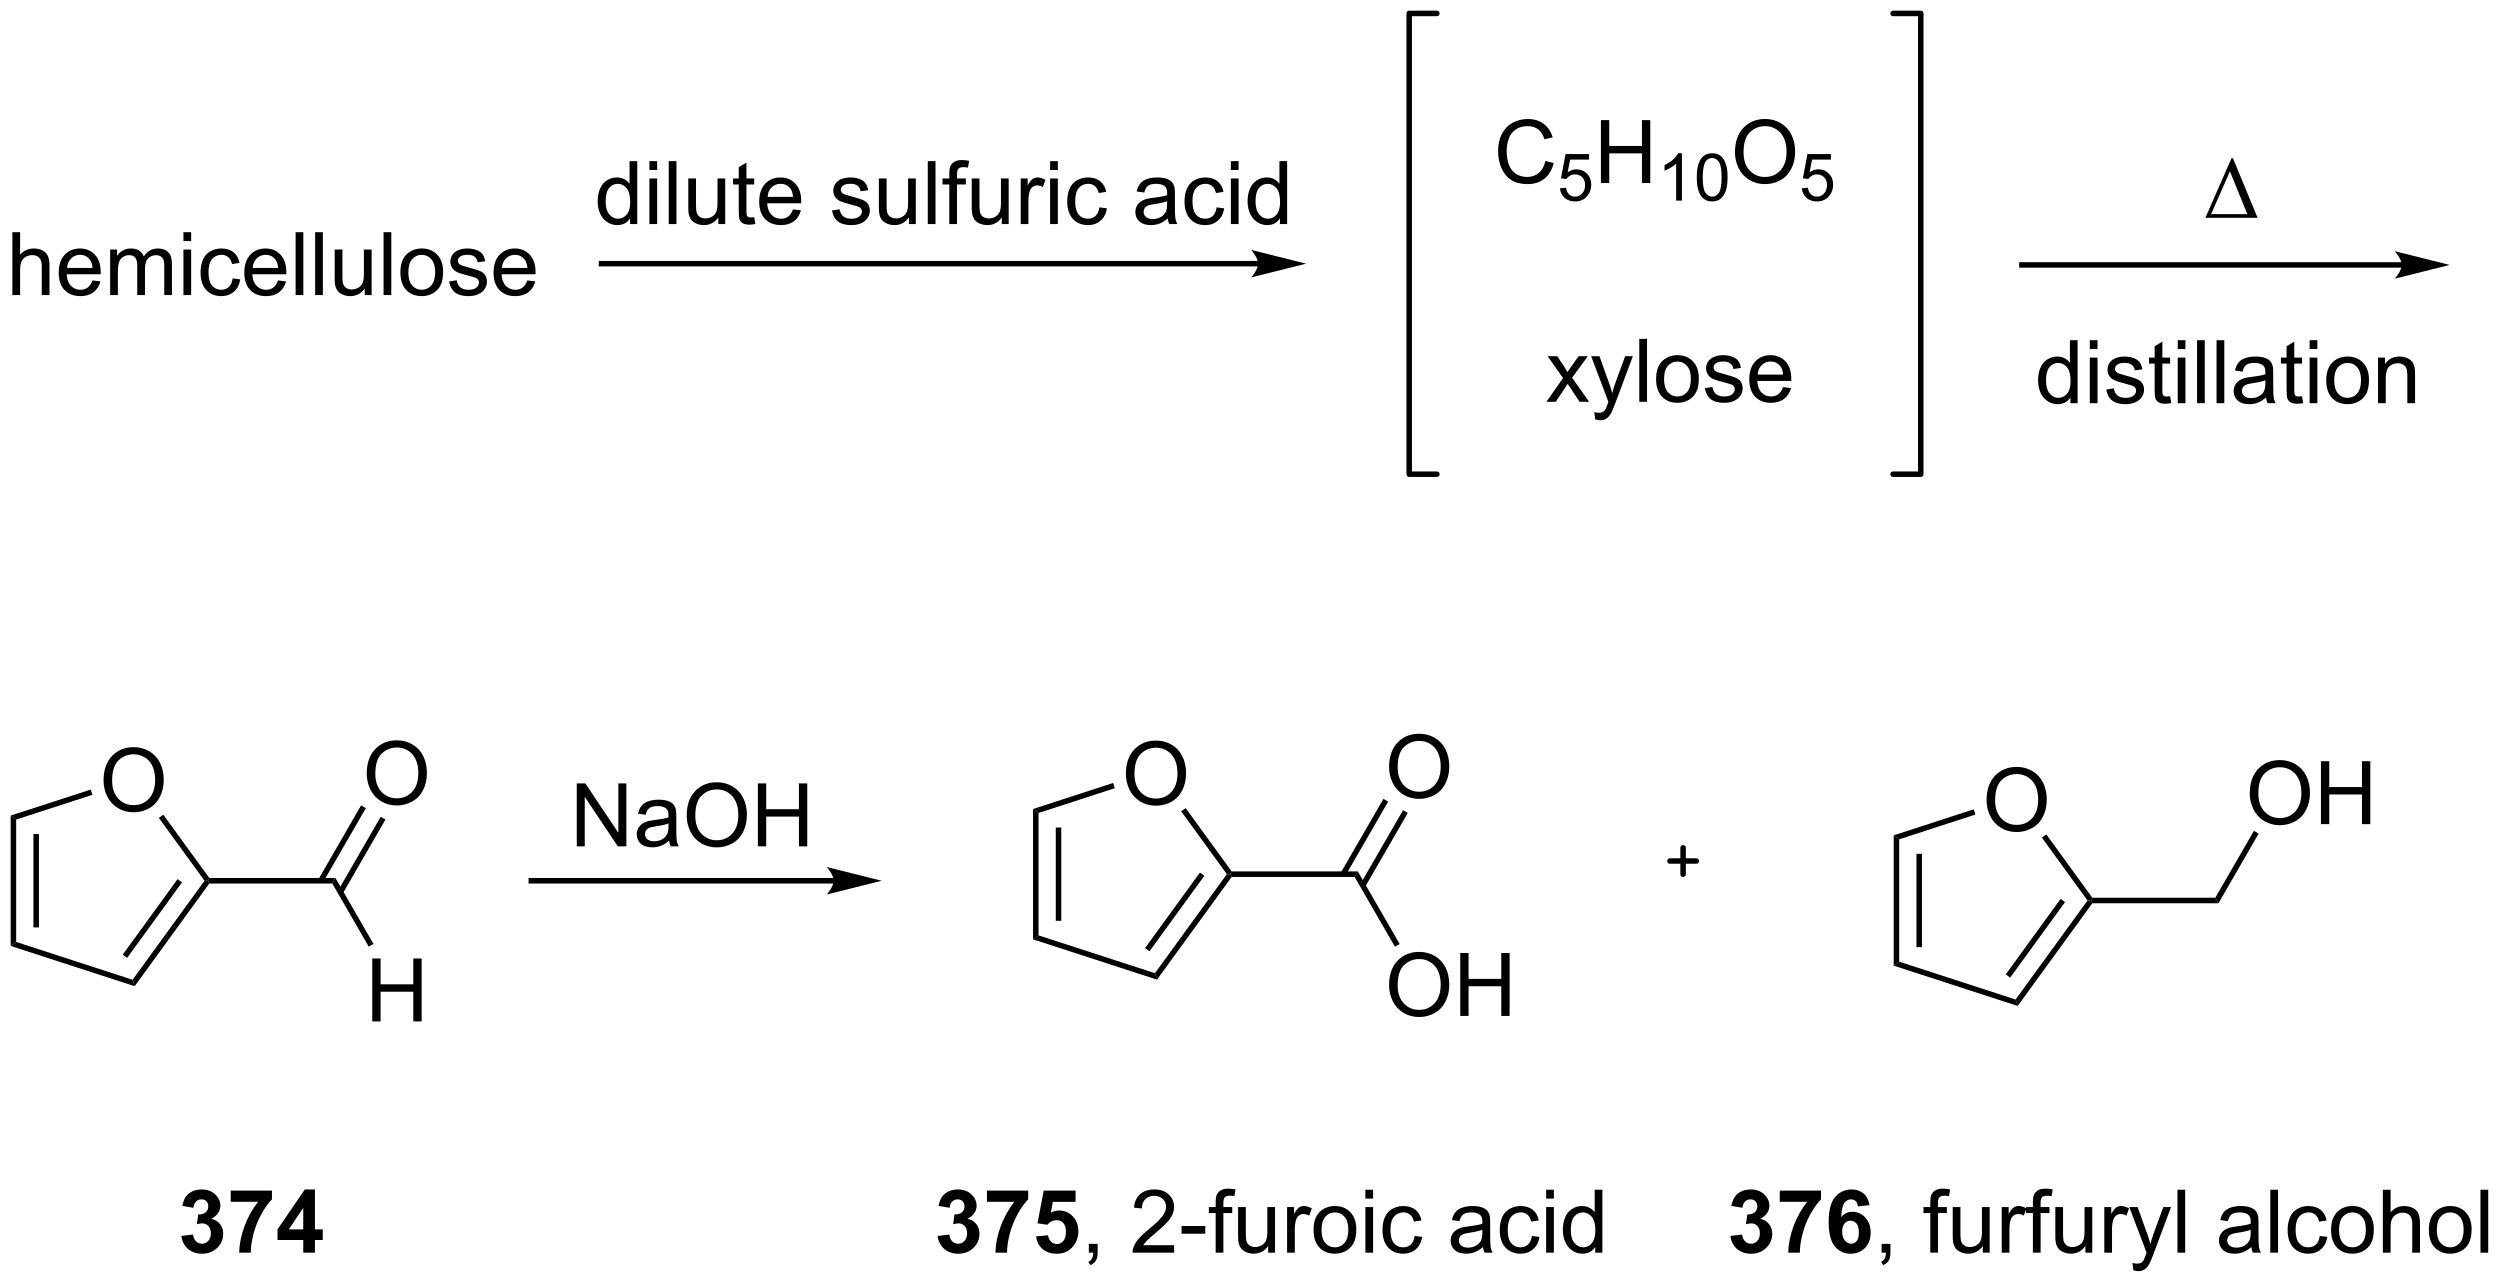 <?xml version="1.0" encoding="UTF-8"?>
<!DOCTYPE svg PUBLIC '-//W3C//DTD SVG 1.0//EN'
          'http://www.w3.org/TR/2001/REC-SVG-20010904/DTD/svg10.dtd'>
<svg stroke-dasharray="none" shape-rendering="auto" xmlns="http://www.w3.org/2000/svg" font-family="'Dialog'" text-rendering="auto" width="624" fill-opacity="1" color-interpolation="auto" color-rendering="auto" preserveAspectRatio="xMidYMid meet" font-size="12px" viewBox="0 0 624 320" fill="black" xmlns:xlink="http://www.w3.org/1999/xlink" stroke="black" image-rendering="auto" stroke-miterlimit="10" stroke-linecap="square" stroke-linejoin="miter" font-style="normal" stroke-width="1" height="320" stroke-dashoffset="0" font-weight="normal" stroke-opacity="1"
><!--Generated by the Batik Graphics2D SVG Generator--><defs id="genericDefs"
  /><g
  ><defs id="defs1"
    ><clipPath clipPathUnits="userSpaceOnUse" id="clipPath1"
      ><path d="M1.032 0.646 L234.922 0.646 L234.922 120.624 L1.032 120.624 L1.032 0.646 Z"
      /></clipPath
      ><clipPath clipPathUnits="userSpaceOnUse" id="clipPath2"
      ><path d="M-0.972 -0.972 L-0.972 115.67 L226.415 115.67 L226.415 -0.972 Z"
      /></clipPath
    ></defs
    ><g transform="scale(2.667,2.667) translate(-1.032,-0.646) matrix(1.029,0,0,1.029,2.031,1.646)"
    ><path d="M113.453 22.76 L53.74 22.76 L53.49 22.76 L53.49 23.26 L53.74 23.26 L113.453 23.26 L113.703 23.26 L113.703 22.76 L113.453 22.76 ZM117.828 23.01 L112.828 21.76 C112.828 21.76 113.453 22.463 113.453 23.01 C113.453 23.557 112.828 24.26 112.828 24.26 Z" stroke="none" clip-path="url(#clipPath2)"
    /></g
    ><g transform="matrix(2.743,0,0,2.743,2.667,2.667)"
    ><path d="M0.154 25.88 L0.154 20.154 L0.857 20.154 L0.857 22.208 Q1.349 21.638 2.099 21.638 Q2.56 21.638 2.898 21.82 Q3.24 22 3.385 22.32 Q3.531 22.641 3.531 23.25 L3.531 25.88 L2.828 25.88 L2.828 23.25 Q2.828 22.724 2.599 22.484 Q2.372 22.242 1.953 22.242 Q1.641 22.242 1.365 22.406 Q1.091 22.568 0.974 22.846 Q0.857 23.122 0.857 23.609 L0.857 25.88 L0.154 25.88 ZM7.441 24.544 L8.168 24.633 Q7.996 25.271 7.53 25.622 Q7.066 25.974 6.345 25.974 Q5.434 25.974 4.9 25.414 Q4.369 24.852 4.369 23.841 Q4.369 22.794 4.908 22.216 Q5.447 21.638 6.306 21.638 Q7.137 21.638 7.663 22.206 Q8.191 22.771 8.191 23.797 Q8.191 23.859 8.189 23.984 L5.095 23.984 Q5.134 24.669 5.481 25.034 Q5.829 25.396 6.348 25.396 Q6.736 25.396 7.009 25.193 Q7.283 24.99 7.441 24.544 ZM5.134 23.406 L7.449 23.406 Q7.402 22.883 7.184 22.622 Q6.848 22.216 6.314 22.216 Q5.829 22.216 5.499 22.542 Q5.168 22.865 5.134 23.406 ZM9.052 25.88 L9.052 21.732 L9.68 21.732 L9.68 22.312 Q9.875 22.008 10.198 21.823 Q10.523 21.638 10.938 21.638 Q11.398 21.638 11.693 21.831 Q11.99 22.021 12.109 22.365 Q12.602 21.638 13.391 21.638 Q14.008 21.638 14.338 21.979 Q14.672 22.32 14.672 23.031 L14.672 25.88 L13.974 25.88 L13.974 23.266 Q13.974 22.844 13.904 22.659 Q13.836 22.474 13.656 22.362 Q13.477 22.247 13.234 22.247 Q12.797 22.247 12.508 22.539 Q12.219 22.828 12.219 23.469 L12.219 25.88 L11.516 25.88 L11.516 23.185 Q11.516 22.716 11.344 22.482 Q11.172 22.247 10.781 22.247 Q10.484 22.247 10.232 22.404 Q9.982 22.56 9.867 22.862 Q9.755 23.161 9.755 23.727 L9.755 25.88 L9.052 25.88 ZM15.719 20.961 L15.719 20.154 L16.422 20.154 L16.422 20.961 L15.719 20.961 ZM15.719 25.88 L15.719 21.732 L16.422 21.732 L16.422 25.88 L15.719 25.88 ZM20.199 24.359 L20.892 24.451 Q20.777 25.164 20.311 25.57 Q19.845 25.974 19.165 25.974 Q18.314 25.974 17.796 25.417 Q17.277 24.859 17.277 23.82 Q17.277 23.148 17.499 22.646 Q17.723 22.141 18.178 21.891 Q18.634 21.638 19.168 21.638 Q19.845 21.638 20.275 21.979 Q20.704 22.32 20.824 22.951 L20.142 23.055 Q20.043 22.638 19.796 22.427 Q19.548 22.216 19.197 22.216 Q18.665 22.216 18.332 22.596 Q18.001 22.977 18.001 23.802 Q18.001 24.638 18.322 25.018 Q18.642 25.396 19.158 25.396 Q19.572 25.396 19.848 25.143 Q20.126 24.888 20.199 24.359 ZM24.332 24.544 L25.059 24.633 Q24.887 25.271 24.421 25.622 Q23.957 25.974 23.236 25.974 Q22.324 25.974 21.79 25.414 Q21.259 24.852 21.259 23.841 Q21.259 22.794 21.798 22.216 Q22.337 21.638 23.197 21.638 Q24.027 21.638 24.553 22.206 Q25.082 22.771 25.082 23.797 Q25.082 23.859 25.079 23.984 L21.986 23.984 Q22.025 24.669 22.371 25.034 Q22.72 25.396 23.238 25.396 Q23.626 25.396 23.9 25.193 Q24.173 24.99 24.332 24.544 ZM22.025 23.406 L24.34 23.406 Q24.293 22.883 24.074 22.622 Q23.738 22.216 23.204 22.216 Q22.72 22.216 22.389 22.542 Q22.059 22.865 22.025 23.406 ZM25.927 25.88 L25.927 20.154 L26.63 20.154 L26.63 25.88 L25.927 25.88 ZM27.704 25.88 L27.704 20.154 L28.408 20.154 L28.408 25.88 L27.704 25.88 ZM32.216 25.88 L32.216 25.271 Q31.732 25.974 30.898 25.974 Q30.531 25.974 30.213 25.833 Q29.896 25.693 29.74 25.479 Q29.586 25.266 29.523 24.958 Q29.482 24.75 29.482 24.302 L29.482 21.732 L30.185 21.732 L30.185 24.031 Q30.185 24.583 30.227 24.773 Q30.294 25.052 30.508 25.211 Q30.724 25.367 31.039 25.367 Q31.357 25.367 31.633 25.206 Q31.912 25.044 32.026 24.766 Q32.141 24.484 32.141 23.953 L32.141 21.732 L32.844 21.732 L32.844 25.88 L32.216 25.88 ZM33.931 25.88 L33.931 20.154 L34.634 20.154 L34.634 25.88 L33.931 25.88 ZM35.461 23.805 Q35.461 22.654 36.102 22.099 Q36.638 21.638 37.406 21.638 Q38.263 21.638 38.805 22.198 Q39.349 22.758 39.349 23.747 Q39.349 24.547 39.107 25.008 Q38.867 25.466 38.409 25.721 Q37.95 25.974 37.406 25.974 Q36.536 25.974 35.997 25.417 Q35.461 24.857 35.461 23.805 ZM36.185 23.805 Q36.185 24.602 36.531 25 Q36.88 25.396 37.406 25.396 Q37.93 25.396 38.276 24.997 Q38.625 24.599 38.625 23.781 Q38.625 23.013 38.276 22.617 Q37.927 22.219 37.406 22.219 Q36.88 22.219 36.531 22.615 Q36.185 23.008 36.185 23.805 ZM39.892 24.641 L40.587 24.531 Q40.645 24.951 40.913 25.174 Q41.181 25.396 41.66 25.396 Q42.145 25.396 42.379 25.198 Q42.613 25 42.613 24.734 Q42.613 24.497 42.408 24.359 Q42.262 24.266 41.689 24.122 Q40.915 23.927 40.616 23.784 Q40.316 23.641 40.163 23.391 Q40.009 23.138 40.009 22.833 Q40.009 22.555 40.134 22.32 Q40.262 22.083 40.48 21.927 Q40.645 21.805 40.928 21.721 Q41.212 21.638 41.535 21.638 Q42.025 21.638 42.392 21.779 Q42.762 21.919 42.936 22.159 Q43.113 22.398 43.181 22.802 L42.493 22.896 Q42.447 22.576 42.22 22.396 Q41.996 22.216 41.587 22.216 Q41.103 22.216 40.895 22.378 Q40.689 22.536 40.689 22.75 Q40.689 22.888 40.775 22.997 Q40.861 23.109 41.043 23.185 Q41.15 23.224 41.665 23.365 Q42.41 23.562 42.704 23.69 Q43.001 23.818 43.168 24.06 Q43.337 24.302 43.337 24.661 Q43.337 25.013 43.132 25.323 Q42.926 25.633 42.538 25.805 Q42.152 25.974 41.665 25.974 Q40.855 25.974 40.431 25.638 Q40.009 25.302 39.892 24.641 ZM47.012 24.544 L47.738 24.633 Q47.566 25.271 47.1 25.622 Q46.637 25.974 45.915 25.974 Q45.004 25.974 44.47 25.414 Q43.939 24.852 43.939 23.841 Q43.939 22.794 44.478 22.216 Q45.017 21.638 45.876 21.638 Q46.707 21.638 47.233 22.206 Q47.762 22.771 47.762 23.797 Q47.762 23.859 47.759 23.984 L44.665 23.984 Q44.704 24.669 45.051 25.034 Q45.4 25.396 45.918 25.396 Q46.306 25.396 46.579 25.193 Q46.853 24.99 47.012 24.544 ZM44.704 23.406 L47.02 23.406 Q46.973 22.883 46.754 22.622 Q46.418 22.216 45.884 22.216 Q45.4 22.216 45.069 22.542 Q44.738 22.865 44.704 23.406 Z" stroke="none" clip-path="url(#clipPath2)"
    /></g
    ><g transform="matrix(2.743,0,0,2.743,2.667,2.667)"
    ><path d="M56.359 19.417 L56.359 18.893 Q55.966 19.511 55.201 19.511 Q54.703 19.511 54.286 19.237 Q53.873 18.964 53.643 18.474 Q53.414 17.982 53.414 17.346 Q53.414 16.724 53.62 16.219 Q53.828 15.714 54.242 15.445 Q54.656 15.175 55.169 15.175 Q55.544 15.175 55.836 15.333 Q56.13 15.49 56.313 15.745 L56.313 13.69 L57.013 13.69 L57.013 19.417 L56.359 19.417 ZM54.138 17.346 Q54.138 18.143 54.474 18.539 Q54.81 18.932 55.266 18.932 Q55.727 18.932 56.05 18.555 Q56.373 18.177 56.373 17.404 Q56.373 16.552 56.044 16.154 Q55.716 15.755 55.234 15.755 Q54.766 15.755 54.451 16.138 Q54.138 16.521 54.138 17.346 ZM58.121 14.497 L58.121 13.69 L58.824 13.69 L58.824 14.497 L58.121 14.497 ZM58.121 19.417 L58.121 15.268 L58.824 15.268 L58.824 19.417 L58.121 19.417 ZM59.88 19.417 L59.88 13.69 L60.583 13.69 L60.583 19.417 L59.88 19.417 ZM64.392 19.417 L64.392 18.807 Q63.908 19.511 63.074 19.511 Q62.707 19.511 62.389 19.37 Q62.072 19.229 61.915 19.016 Q61.762 18.802 61.699 18.495 Q61.658 18.287 61.658 17.839 L61.658 15.268 L62.361 15.268 L62.361 17.568 Q62.361 18.12 62.402 18.31 Q62.47 18.589 62.684 18.747 Q62.9 18.904 63.215 18.904 Q63.533 18.904 63.809 18.742 Q64.087 18.581 64.202 18.302 Q64.317 18.021 64.317 17.49 L64.317 15.268 L65.02 15.268 L65.02 19.417 L64.392 19.417 ZM67.656 18.787 L67.758 19.409 Q67.461 19.471 67.227 19.471 Q66.844 19.471 66.633 19.352 Q66.422 19.229 66.336 19.031 Q66.25 18.833 66.25 18.201 L66.25 15.815 L65.734 15.815 L65.734 15.268 L66.25 15.268 L66.25 14.24 L66.951 13.818 L66.951 15.268 L67.656 15.268 L67.656 15.815 L66.951 15.815 L66.951 18.24 Q66.951 18.542 66.987 18.628 Q67.023 18.714 67.107 18.766 Q67.193 18.815 67.349 18.815 Q67.466 18.815 67.656 18.787 ZM71.184 18.081 L71.91 18.169 Q71.738 18.807 71.272 19.159 Q70.809 19.511 70.087 19.511 Q69.176 19.511 68.642 18.951 Q68.111 18.388 68.111 17.378 Q68.111 16.331 68.65 15.753 Q69.189 15.175 70.048 15.175 Q70.879 15.175 71.405 15.742 Q71.934 16.307 71.934 17.333 Q71.934 17.396 71.931 17.521 L68.837 17.521 Q68.876 18.206 69.223 18.57 Q69.572 18.932 70.09 18.932 Q70.478 18.932 70.751 18.729 Q71.025 18.526 71.184 18.081 ZM68.876 16.943 L71.192 16.943 Q71.145 16.419 70.926 16.159 Q70.59 15.753 70.056 15.753 Q69.572 15.753 69.241 16.078 Q68.91 16.401 68.876 16.943 ZM74.736 18.177 L75.431 18.068 Q75.488 18.487 75.757 18.711 Q76.025 18.932 76.504 18.932 Q76.988 18.932 77.223 18.734 Q77.457 18.537 77.457 18.271 Q77.457 18.034 77.251 17.896 Q77.106 17.802 76.533 17.659 Q75.759 17.464 75.46 17.32 Q75.16 17.177 75.007 16.927 Q74.853 16.674 74.853 16.37 Q74.853 16.091 74.978 15.857 Q75.106 15.62 75.324 15.464 Q75.488 15.341 75.772 15.258 Q76.056 15.175 76.379 15.175 Q76.869 15.175 77.236 15.315 Q77.606 15.456 77.78 15.695 Q77.957 15.935 78.025 16.339 L77.337 16.432 Q77.29 16.112 77.064 15.932 Q76.84 15.753 76.431 15.753 Q75.947 15.753 75.738 15.914 Q75.533 16.073 75.533 16.287 Q75.533 16.424 75.619 16.534 Q75.704 16.646 75.887 16.721 Q75.994 16.761 76.509 16.901 Q77.254 17.099 77.548 17.227 Q77.845 17.354 78.012 17.596 Q78.181 17.839 78.181 18.198 Q78.181 18.549 77.975 18.859 Q77.77 19.169 77.382 19.341 Q76.996 19.511 76.509 19.511 Q75.699 19.511 75.275 19.174 Q74.853 18.839 74.736 18.177 ZM81.736 19.417 L81.736 18.807 Q81.251 19.511 80.418 19.511 Q80.051 19.511 79.733 19.37 Q79.415 19.229 79.259 19.016 Q79.106 18.802 79.043 18.495 Q79.001 18.287 79.001 17.839 L79.001 15.268 L79.704 15.268 L79.704 17.568 Q79.704 18.12 79.746 18.31 Q79.814 18.589 80.027 18.747 Q80.244 18.904 80.559 18.904 Q80.876 18.904 81.152 18.742 Q81.431 18.581 81.546 18.302 Q81.66 18.021 81.66 17.49 L81.66 15.268 L82.363 15.268 L82.363 19.417 L81.736 19.417 ZM83.451 19.417 L83.451 13.69 L84.154 13.69 L84.154 19.417 L83.451 19.417 ZM85.41 19.417 L85.41 15.815 L84.79 15.815 L84.79 15.268 L85.41 15.268 L85.41 14.826 Q85.41 14.409 85.486 14.206 Q85.587 13.932 85.843 13.763 Q86.098 13.591 86.559 13.591 Q86.856 13.591 87.215 13.662 L87.111 14.276 Q86.892 14.237 86.697 14.237 Q86.376 14.237 86.244 14.375 Q86.111 14.511 86.111 14.886 L86.111 15.268 L86.918 15.268 L86.918 15.815 L86.111 15.815 L86.111 19.417 L85.41 19.417 ZM90.185 19.417 L90.185 18.807 Q89.701 19.511 88.867 19.511 Q88.5 19.511 88.182 19.37 Q87.865 19.229 87.708 19.016 Q87.555 18.802 87.492 18.495 Q87.451 18.287 87.451 17.839 L87.451 15.268 L88.154 15.268 L88.154 17.568 Q88.154 18.12 88.195 18.31 Q88.263 18.589 88.477 18.747 Q88.693 18.904 89.008 18.904 Q89.326 18.904 89.602 18.742 Q89.88 18.581 89.995 18.302 Q90.109 18.021 90.109 17.49 L90.109 15.268 L90.813 15.268 L90.813 19.417 L90.185 19.417 ZM91.908 19.417 L91.908 15.268 L92.54 15.268 L92.54 15.896 Q92.783 15.456 92.986 15.315 Q93.192 15.175 93.439 15.175 Q93.793 15.175 94.16 15.401 L93.918 16.052 Q93.66 15.901 93.402 15.901 Q93.173 15.901 92.988 16.039 Q92.806 16.177 92.728 16.424 Q92.611 16.799 92.611 17.245 L92.611 19.417 L91.908 19.417 ZM94.582 14.497 L94.582 13.69 L95.285 13.69 L95.285 14.497 L94.582 14.497 ZM94.582 19.417 L94.582 15.268 L95.285 15.268 L95.285 19.417 L94.582 19.417 ZM99.063 17.896 L99.755 17.987 Q99.641 18.701 99.175 19.107 Q98.708 19.511 98.029 19.511 Q97.177 19.511 96.659 18.953 Q96.141 18.396 96.141 17.357 Q96.141 16.685 96.362 16.182 Q96.586 15.677 97.042 15.427 Q97.498 15.175 98.031 15.175 Q98.708 15.175 99.138 15.516 Q99.568 15.857 99.688 16.487 L99.005 16.591 Q98.906 16.174 98.659 15.964 Q98.412 15.753 98.06 15.753 Q97.529 15.753 97.195 16.133 Q96.865 16.513 96.865 17.339 Q96.865 18.174 97.185 18.555 Q97.505 18.932 98.021 18.932 Q98.435 18.932 98.711 18.68 Q98.99 18.424 99.063 17.896 ZM105.285 18.904 Q104.895 19.237 104.533 19.375 Q104.173 19.511 103.759 19.511 Q103.074 19.511 102.707 19.177 Q102.34 18.841 102.34 18.323 Q102.34 18.018 102.478 17.766 Q102.619 17.513 102.843 17.362 Q103.067 17.208 103.348 17.13 Q103.556 17.076 103.973 17.026 Q104.824 16.924 105.228 16.784 Q105.231 16.638 105.231 16.599 Q105.231 16.169 105.033 15.995 Q104.762 15.755 104.231 15.755 Q103.736 15.755 103.499 15.93 Q103.262 16.104 103.15 16.544 L102.462 16.451 Q102.556 16.011 102.77 15.74 Q102.986 15.466 103.392 15.32 Q103.798 15.175 104.332 15.175 Q104.863 15.175 105.194 15.3 Q105.527 15.425 105.684 15.615 Q105.84 15.802 105.902 16.091 Q105.939 16.271 105.939 16.74 L105.939 17.677 Q105.939 18.659 105.983 18.919 Q106.027 19.177 106.16 19.417 L105.426 19.417 Q105.317 19.198 105.285 18.904 ZM105.228 17.333 Q104.845 17.49 104.079 17.599 Q103.645 17.662 103.465 17.74 Q103.285 17.818 103.186 17.969 Q103.09 18.12 103.09 18.302 Q103.09 18.583 103.303 18.771 Q103.517 18.958 103.926 18.958 Q104.332 18.958 104.647 18.781 Q104.965 18.604 105.113 18.294 Q105.228 18.057 105.228 17.591 L105.228 17.333 ZM109.734 17.896 L110.427 17.987 Q110.313 18.701 109.846 19.107 Q109.38 19.511 108.701 19.511 Q107.849 19.511 107.331 18.953 Q106.813 18.396 106.813 17.357 Q106.813 16.685 107.034 16.182 Q107.258 15.677 107.714 15.427 Q108.169 15.175 108.703 15.175 Q109.38 15.175 109.81 15.516 Q110.24 15.857 110.359 16.487 L109.677 16.591 Q109.578 16.174 109.331 15.964 Q109.083 15.753 108.732 15.753 Q108.201 15.753 107.867 16.133 Q107.537 16.513 107.537 17.339 Q107.537 18.174 107.857 18.555 Q108.177 18.932 108.693 18.932 Q109.107 18.932 109.383 18.68 Q109.662 18.424 109.734 17.896 ZM111.031 14.497 L111.031 13.69 L111.734 13.69 L111.734 14.497 L111.031 14.497 ZM111.031 19.417 L111.031 15.268 L111.734 15.268 L111.734 19.417 L111.031 19.417 ZM115.496 19.417 L115.496 18.893 Q115.103 19.511 114.337 19.511 Q113.84 19.511 113.423 19.237 Q113.009 18.964 112.78 18.474 Q112.551 17.982 112.551 17.346 Q112.551 16.724 112.757 16.219 Q112.965 15.714 113.379 15.445 Q113.793 15.175 114.306 15.175 Q114.681 15.175 114.973 15.333 Q115.267 15.49 115.449 15.745 L115.449 13.69 L116.15 13.69 L116.15 19.417 L115.496 19.417 ZM113.275 17.346 Q113.275 18.143 113.611 18.539 Q113.947 18.932 114.402 18.932 Q114.863 18.932 115.186 18.555 Q115.509 18.177 115.509 17.404 Q115.509 16.552 115.181 16.154 Q114.853 15.755 114.371 15.755 Q113.902 15.755 113.587 16.138 Q113.275 16.521 113.275 17.346 Z" stroke="none" clip-path="url(#clipPath2)"
    /></g
    ><g transform="matrix(2.743,0,0,2.743,2.667,2.667)"
    ><path d="M139.651 13.675 L140.409 13.866 Q140.172 14.8 139.552 15.293 Q138.933 15.782 138.039 15.782 Q137.112 15.782 136.531 15.405 Q135.953 15.027 135.649 14.313 Q135.347 13.597 135.347 12.777 Q135.347 11.881 135.688 11.217 Q136.031 10.55 136.662 10.204 Q137.292 9.858 138.05 9.858 Q138.909 9.858 139.495 10.295 Q140.081 10.733 140.313 11.527 L139.565 11.701 Q139.368 11.076 138.987 10.793 Q138.61 10.506 138.034 10.506 Q137.375 10.506 136.93 10.824 Q136.487 11.139 136.308 11.673 Q136.128 12.207 136.128 12.772 Q136.128 13.504 136.341 14.048 Q136.555 14.592 137.003 14.863 Q137.453 15.131 137.977 15.131 Q138.612 15.131 139.052 14.764 Q139.495 14.397 139.651 13.675 Z" stroke="none" clip-path="url(#clipPath2)"
    /></g
    ><g transform="matrix(2.743,0,0,2.743,2.667,2.667)"
    ><path d="M140.976 16.158 L141.528 16.111 Q141.591 16.516 141.813 16.719 Q142.038 16.922 142.354 16.922 Q142.735 16.922 142.999 16.635 Q143.263 16.348 143.263 15.873 Q143.263 15.422 143.009 15.162 Q142.757 14.9 142.347 14.9 Q142.091 14.9 141.886 15.018 Q141.681 15.133 141.563 15.316 L141.069 15.252 L141.485 13.047 L143.62 13.047 L143.62 13.551 L141.907 13.551 L141.675 14.705 Q142.061 14.436 142.487 14.436 Q143.05 14.436 143.436 14.826 Q143.823 15.215 143.823 15.826 Q143.823 16.41 143.483 16.834 Q143.069 17.358 142.354 17.358 Q141.768 17.358 141.397 17.029 Q141.028 16.699 140.976 16.158 Z" stroke="none" clip-path="url(#clipPath2)"
    /></g
    ><g transform="matrix(2.743,0,0,2.743,2.667,2.667)"
    ><path d="M144.703 15.683 L144.703 9.957 L145.461 9.957 L145.461 12.308 L148.437 12.308 L148.437 9.957 L149.195 9.957 L149.195 15.683 L148.437 15.683 L148.437 12.983 L145.461 12.983 L145.461 15.683 L144.703 15.683 Z" stroke="none" clip-path="url(#clipPath2)"
    /></g
    ><g transform="matrix(2.743,0,0,2.743,2.667,2.667)"
    ><path d="M152.076 17.283 L151.549 17.283 L151.549 13.922 Q151.357 14.104 151.049 14.285 Q150.74 14.467 150.494 14.559 L150.494 14.049 Q150.935 13.84 151.266 13.545 Q151.598 13.248 151.736 12.971 L152.076 12.971 L152.076 17.283 ZM153.427 15.164 Q153.427 14.402 153.583 13.94 Q153.739 13.475 154.048 13.223 Q154.358 12.971 154.827 12.971 Q155.173 12.971 155.433 13.11 Q155.694 13.248 155.864 13.512 Q156.034 13.774 156.13 14.15 Q156.227 14.525 156.227 15.164 Q156.227 15.92 156.071 16.385 Q155.917 16.85 155.606 17.104 Q155.298 17.358 154.827 17.358 Q154.206 17.358 153.851 16.91 Q153.427 16.375 153.427 15.164 ZM153.968 15.164 Q153.968 16.223 154.216 16.572 Q154.464 16.922 154.827 16.922 Q155.19 16.922 155.436 16.57 Q155.685 16.219 155.685 15.164 Q155.685 14.104 155.436 13.756 Q155.19 13.406 154.821 13.406 Q154.458 13.406 154.241 13.715 Q153.968 14.107 153.968 15.164 Z" stroke="none" clip-path="url(#clipPath2)"
    /></g
    ><g transform="matrix(2.743,0,0,2.743,2.667,2.667)"
    ><path d="M156.902 12.894 Q156.902 11.467 157.667 10.662 Q158.433 9.855 159.644 9.855 Q160.435 9.855 161.071 10.235 Q161.709 10.613 162.042 11.29 Q162.378 11.967 162.378 12.826 Q162.378 13.699 162.027 14.386 Q161.675 15.074 161.029 15.428 Q160.386 15.782 159.639 15.782 Q158.831 15.782 158.193 15.392 Q157.558 14.998 157.23 14.324 Q156.902 13.647 156.902 12.894 ZM157.683 12.905 Q157.683 13.941 158.238 14.537 Q158.795 15.131 159.636 15.131 Q160.49 15.131 161.042 14.53 Q161.597 13.928 161.597 12.824 Q161.597 12.123 161.36 11.603 Q161.123 11.082 160.667 10.795 Q160.214 10.506 159.646 10.506 Q158.842 10.506 158.261 11.061 Q157.683 11.613 157.683 12.905 Z" stroke="none" clip-path="url(#clipPath2)"
    /></g
    ><g transform="matrix(2.743,0,0,2.743,2.667,2.667)"
    ><path d="M162.986 16.158 L163.539 16.111 Q163.601 16.516 163.824 16.719 Q164.049 16.922 164.365 16.922 Q164.746 16.922 165.01 16.635 Q165.273 16.348 165.273 15.873 Q165.273 15.422 165.019 15.162 Q164.768 14.9 164.357 14.9 Q164.101 14.9 163.897 15.018 Q163.691 15.133 163.574 15.316 L163.08 15.252 L163.496 13.047 L165.631 13.047 L165.631 13.551 L163.918 13.551 L163.685 14.705 Q164.072 14.436 164.498 14.436 Q165.06 14.436 165.447 14.826 Q165.834 15.215 165.834 15.826 Q165.834 16.41 165.494 16.834 Q165.08 17.358 164.365 17.358 Q163.779 17.358 163.408 17.029 Q163.039 16.699 162.986 16.158 Z" stroke="none" clip-path="url(#clipPath2)"
    /></g
    ><g transform="matrix(2.743,0,0,2.743,2.667,2.667)"
    ><path d="M139.742 35.589 L141.258 33.432 L139.854 31.44 L140.734 31.44 L141.37 32.411 Q141.55 32.69 141.659 32.878 Q141.831 32.62 141.977 32.419 L142.675 31.44 L143.516 31.44 L142.081 33.393 L143.625 35.589 L142.761 35.589 L141.909 34.3 L141.682 33.951 L140.594 35.589 L139.742 35.589 ZM144.18 37.188 L144.102 36.526 Q144.331 36.589 144.503 36.589 Q144.737 36.589 144.878 36.511 Q145.018 36.432 145.109 36.292 Q145.175 36.188 145.323 35.768 Q145.344 35.711 145.386 35.596 L143.813 31.44 L144.57 31.44 L145.432 33.841 Q145.602 34.3 145.734 34.802 Q145.854 34.318 146.024 33.857 L146.909 31.44 L147.612 31.44 L146.034 35.659 Q145.781 36.344 145.641 36.602 Q145.453 36.948 145.211 37.109 Q144.969 37.273 144.633 37.273 Q144.43 37.273 144.18 37.188 ZM148.195 35.589 L148.195 29.862 L148.899 29.862 L148.899 35.589 L148.195 35.589 ZM149.725 33.513 Q149.725 32.362 150.366 31.807 Q150.903 31.346 151.671 31.346 Q152.528 31.346 153.069 31.906 Q153.613 32.466 153.613 33.456 Q153.613 34.255 153.371 34.716 Q153.132 35.175 152.673 35.43 Q152.215 35.682 151.671 35.682 Q150.801 35.682 150.262 35.125 Q149.725 34.565 149.725 33.513 ZM150.449 33.513 Q150.449 34.31 150.796 34.708 Q151.145 35.104 151.671 35.104 Q152.194 35.104 152.541 34.706 Q152.889 34.307 152.889 33.49 Q152.889 32.721 152.541 32.326 Q152.191 31.927 151.671 31.927 Q151.145 31.927 150.796 32.323 Q150.449 32.716 150.449 33.513 ZM154.156 34.349 L154.852 34.24 Q154.909 34.659 155.177 34.883 Q155.445 35.104 155.925 35.104 Q156.409 35.104 156.643 34.906 Q156.878 34.708 156.878 34.443 Q156.878 34.206 156.672 34.068 Q156.526 33.974 155.953 33.831 Q155.18 33.636 154.88 33.492 Q154.581 33.349 154.427 33.099 Q154.274 32.846 154.274 32.542 Q154.274 32.263 154.399 32.029 Q154.526 31.792 154.745 31.636 Q154.909 31.513 155.193 31.43 Q155.477 31.346 155.8 31.346 Q156.289 31.346 156.656 31.487 Q157.026 31.628 157.201 31.867 Q157.378 32.107 157.445 32.511 L156.758 32.604 Q156.711 32.284 156.484 32.104 Q156.261 31.924 155.852 31.924 Q155.367 31.924 155.159 32.086 Q154.953 32.245 154.953 32.458 Q154.953 32.596 155.039 32.706 Q155.125 32.818 155.307 32.893 Q155.414 32.932 155.93 33.073 Q156.675 33.271 156.969 33.398 Q157.266 33.526 157.432 33.768 Q157.602 34.011 157.602 34.37 Q157.602 34.721 157.396 35.031 Q157.19 35.341 156.802 35.513 Q156.417 35.682 155.93 35.682 Q155.12 35.682 154.695 35.346 Q154.274 35.011 154.156 34.349 ZM161.276 34.253 L162.003 34.341 Q161.831 34.979 161.365 35.331 Q160.901 35.682 160.18 35.682 Q159.268 35.682 158.734 35.123 Q158.203 34.56 158.203 33.55 Q158.203 32.503 158.742 31.924 Q159.281 31.346 160.141 31.346 Q160.971 31.346 161.498 31.914 Q162.026 32.479 162.026 33.505 Q162.026 33.568 162.024 33.693 L158.93 33.693 Q158.969 34.378 159.315 34.742 Q159.664 35.104 160.182 35.104 Q160.57 35.104 160.844 34.901 Q161.117 34.698 161.276 34.253 ZM158.969 33.115 L161.284 33.115 Q161.237 32.591 161.018 32.331 Q160.682 31.924 160.149 31.924 Q159.664 31.924 159.333 32.25 Q159.003 32.573 158.969 33.115 Z" stroke="none" clip-path="url(#clipPath2)"
    /></g
    ><g stroke-width="0.5" transform="matrix(2.743,0,0,2.743,2.667,2.667)" stroke-linejoin="round" stroke-linecap="round"
    ><path fill="none" d="M129.776 0.25 L127.26 0.25 L127.26 42.177 L129.776 42.177" clip-path="url(#clipPath2)"
    /></g
    ><g stroke-width="0.5" transform="matrix(2.743,0,0,2.743,2.667,2.667)" stroke-linejoin="round" stroke-linecap="round"
    ><path fill="none" d="M171.292 42.177 L173.808 42.177 L173.808 0.25 L171.292 0.25" clip-path="url(#clipPath2)"
    /></g
    ><g transform="matrix(2.743,0,0,2.743,2.667,2.667)"
    ><path d="M217.568 22.885 L183.011 22.885 L182.761 22.885 L182.761 23.385 L183.011 23.385 L217.568 23.385 L217.818 23.385 L217.818 22.885 L217.568 22.885 ZM221.943 23.135 L216.943 21.885 C216.943 21.885 217.568 22.588 217.568 23.135 C217.568 23.682 216.943 24.385 216.943 24.385 Z" stroke="none" clip-path="url(#clipPath2)"
    /></g
    ><g transform="matrix(2.743,0,0,2.743,2.667,2.667)"
    ><path d="M187.427 35.714 L187.427 35.19 Q187.034 35.807 186.268 35.807 Q185.771 35.807 185.354 35.534 Q184.94 35.26 184.711 34.771 Q184.482 34.279 184.482 33.643 Q184.482 33.021 184.688 32.516 Q184.896 32.01 185.31 31.742 Q185.724 31.471 186.237 31.471 Q186.612 31.471 186.904 31.63 Q187.198 31.786 187.38 32.042 L187.38 29.987 L188.081 29.987 L188.081 35.714 L187.427 35.714 ZM185.206 33.643 Q185.206 34.44 185.542 34.836 Q185.878 35.229 186.333 35.229 Q186.794 35.229 187.117 34.852 Q187.44 34.474 187.44 33.7 Q187.44 32.849 187.112 32.45 Q186.784 32.052 186.302 32.052 Q185.833 32.052 185.518 32.435 Q185.206 32.818 185.206 33.643 ZM189.189 30.794 L189.189 29.987 L189.892 29.987 L189.892 30.794 L189.189 30.794 ZM189.189 35.714 L189.189 31.565 L189.892 31.565 L189.892 35.714 L189.189 35.714 ZM190.682 34.474 L191.378 34.364 Q191.435 34.784 191.703 35.008 Q191.971 35.229 192.451 35.229 Q192.935 35.229 193.169 35.031 Q193.404 34.833 193.404 34.568 Q193.404 34.331 193.198 34.193 Q193.052 34.099 192.479 33.956 Q191.706 33.76 191.406 33.617 Q191.107 33.474 190.953 33.224 Q190.8 32.971 190.8 32.667 Q190.8 32.388 190.925 32.154 Q191.052 31.917 191.271 31.76 Q191.435 31.638 191.719 31.555 Q192.003 31.471 192.326 31.471 Q192.815 31.471 193.182 31.612 Q193.552 31.753 193.727 31.992 Q193.904 32.232 193.971 32.635 L193.284 32.729 Q193.237 32.409 193.011 32.229 Q192.787 32.049 192.378 32.049 Q191.893 32.049 191.685 32.211 Q191.479 32.37 191.479 32.583 Q191.479 32.721 191.565 32.831 Q191.651 32.943 191.833 33.018 Q191.94 33.057 192.456 33.198 Q193.201 33.396 193.495 33.523 Q193.792 33.651 193.958 33.893 Q194.128 34.135 194.128 34.495 Q194.128 34.846 193.922 35.156 Q193.716 35.466 193.328 35.638 Q192.943 35.807 192.456 35.807 Q191.646 35.807 191.221 35.471 Q190.8 35.135 190.682 34.474 ZM196.498 35.083 L196.599 35.706 Q196.302 35.768 196.068 35.768 Q195.685 35.768 195.474 35.648 Q195.263 35.526 195.177 35.328 Q195.091 35.13 195.091 34.497 L195.091 32.112 L194.576 32.112 L194.576 31.565 L195.091 31.565 L195.091 30.536 L195.792 30.114 L195.792 31.565 L196.498 31.565 L196.498 32.112 L195.792 32.112 L195.792 34.536 Q195.792 34.839 195.828 34.924 Q195.865 35.01 195.948 35.062 Q196.034 35.112 196.19 35.112 Q196.307 35.112 196.498 35.083 ZM197.189 30.794 L197.189 29.987 L197.892 29.987 L197.892 30.794 L197.189 30.794 ZM197.189 35.714 L197.189 31.565 L197.892 31.565 L197.892 35.714 L197.189 35.714 ZM198.948 35.714 L198.948 29.987 L199.651 29.987 L199.651 35.714 L198.948 35.714 ZM200.725 35.714 L200.725 29.987 L201.429 29.987 L201.429 35.714 L200.725 35.714 ZM205.224 35.2 Q204.833 35.534 204.471 35.672 Q204.112 35.807 203.698 35.807 Q203.013 35.807 202.646 35.474 Q202.279 35.138 202.279 34.62 Q202.279 34.315 202.417 34.062 Q202.557 33.81 202.781 33.659 Q203.005 33.505 203.287 33.427 Q203.495 33.372 203.912 33.323 Q204.763 33.221 205.167 33.081 Q205.169 32.935 205.169 32.896 Q205.169 32.466 204.971 32.292 Q204.701 32.052 204.169 32.052 Q203.675 32.052 203.438 32.227 Q203.201 32.401 203.089 32.841 L202.401 32.747 Q202.495 32.307 202.708 32.036 Q202.925 31.763 203.331 31.617 Q203.737 31.471 204.271 31.471 Q204.802 31.471 205.133 31.596 Q205.466 31.721 205.623 31.911 Q205.779 32.099 205.841 32.388 Q205.878 32.568 205.878 33.036 L205.878 33.974 Q205.878 34.956 205.922 35.216 Q205.966 35.474 206.099 35.714 L205.365 35.714 Q205.255 35.495 205.224 35.2 ZM205.167 33.63 Q204.784 33.786 204.018 33.896 Q203.583 33.958 203.404 34.036 Q203.224 34.114 203.125 34.266 Q203.029 34.417 203.029 34.599 Q203.029 34.88 203.242 35.068 Q203.456 35.255 203.865 35.255 Q204.271 35.255 204.586 35.078 Q204.904 34.901 205.052 34.591 Q205.167 34.354 205.167 33.888 L205.167 33.63 ZM208.501 35.083 L208.603 35.706 Q208.306 35.768 208.072 35.768 Q207.689 35.768 207.478 35.648 Q207.267 35.526 207.181 35.328 Q207.095 35.13 207.095 34.497 L207.095 32.112 L206.58 32.112 L206.58 31.565 L207.095 31.565 L207.095 30.536 L207.796 30.114 L207.796 31.565 L208.501 31.565 L208.501 32.112 L207.796 32.112 L207.796 34.536 Q207.796 34.839 207.832 34.924 Q207.869 35.01 207.952 35.062 Q208.038 35.112 208.194 35.112 Q208.311 35.112 208.501 35.083 ZM209.193 30.794 L209.193 29.987 L209.896 29.987 L209.896 30.794 L209.193 30.794 ZM209.193 35.714 L209.193 31.565 L209.896 31.565 L209.896 35.714 L209.193 35.714 ZM210.705 33.638 Q210.705 32.487 211.345 31.932 Q211.882 31.471 212.65 31.471 Q213.507 31.471 214.048 32.031 Q214.593 32.591 214.593 33.581 Q214.593 34.38 214.35 34.841 Q214.111 35.299 213.653 35.555 Q213.194 35.807 212.65 35.807 Q211.78 35.807 211.241 35.25 Q210.705 34.69 210.705 33.638 ZM211.429 33.638 Q211.429 34.435 211.775 34.833 Q212.124 35.229 212.65 35.229 Q213.173 35.229 213.52 34.831 Q213.869 34.432 213.869 33.614 Q213.869 32.846 213.52 32.45 Q213.171 32.052 212.65 32.052 Q212.124 32.052 211.775 32.448 Q211.429 32.841 211.429 33.638 ZM215.417 35.714 L215.417 31.565 L216.05 31.565 L216.05 32.154 Q216.505 31.471 217.37 31.471 Q217.745 31.471 218.057 31.607 Q218.373 31.739 218.529 31.958 Q218.685 32.177 218.748 32.479 Q218.787 32.674 218.787 33.161 L218.787 35.714 L218.083 35.714 L218.083 33.19 Q218.083 32.76 218 32.547 Q217.919 32.333 217.711 32.208 Q217.503 32.081 217.221 32.081 Q216.771 32.081 216.446 32.367 Q216.12 32.651 216.12 33.448 L216.12 35.714 L215.417 35.714 Z" stroke="none" clip-path="url(#clipPath2)"
    /></g
    ><g transform="matrix(2.743,0,0,2.743,2.667,2.667)"
    ><path d="M8.45 70.054 Q8.45 68.627 9.216 67.823 Q9.981 67.015 11.192 67.015 Q11.984 67.015 12.619 67.395 Q13.257 67.773 13.591 68.45 Q13.927 69.127 13.927 69.987 Q13.927 70.859 13.575 71.546 Q13.224 72.234 12.578 72.588 Q11.934 72.942 11.187 72.942 Q10.38 72.942 9.742 72.552 Q9.106 72.158 8.778 71.484 Q8.45 70.807 8.45 70.054 ZM9.231 70.065 Q9.231 71.101 9.786 71.698 Q10.343 72.291 11.184 72.291 Q12.039 72.291 12.591 71.69 Q13.145 71.088 13.145 69.984 Q13.145 69.283 12.909 68.763 Q12.671 68.242 12.216 67.955 Q11.763 67.666 11.195 67.666 Q10.39 67.666 9.809 68.221 Q9.231 68.773 9.231 70.065 Z" stroke="none" clip-path="url(#clipPath2)"
    /></g
    ><g transform="matrix(2.743,0,0,2.743,2.667,2.667)"
    ><path d="M0 73.24 L0.5 73.604 L0.5 84.74 L0 85.104 ZM2.07 74.926 L2.07 83.418 L2.57 83.418 L2.57 74.926 Z" stroke="none" clip-path="url(#clipPath2)"
    /></g
    ><g transform="matrix(2.743,0,0,2.743,2.667,2.667)"
    ><path d="M0 85.104 L0.5 84.74 L11.092 88.182 L11.283 88.769 Z" stroke="none" clip-path="url(#clipPath2)"
    /></g
    ><g transform="matrix(2.743,0,0,2.743,2.667,2.667)"
    ><path d="M11.283 88.769 L11.092 88.182 L17.638 79.172 L17.947 79.172 L18.074 79.422 ZM10.599 86.189 L15.59 79.319 L15.186 79.025 L10.194 85.895 Z" stroke="none" clip-path="url(#clipPath2)"
    /></g
    ><g transform="matrix(2.743,0,0,2.743,2.667,2.667)"
    ><path d="M18.074 78.922 L17.947 79.172 L17.638 79.172 L13.484 73.454 L13.888 73.16 Z" stroke="none" clip-path="url(#clipPath2)"
    /></g
    ><g transform="matrix(2.743,0,0,2.743,2.667,2.667)"
    ><path d="M7.285 70.873 L7.44 71.349 L0.5 73.604 L0 73.24 Z" stroke="none" clip-path="url(#clipPath2)"
    /></g
    ><g transform="matrix(2.743,0,0,2.743,2.667,2.667)"
    ><path d="M18.074 79.422 L17.947 79.172 L18.074 78.922 L29.551 78.922 L29.262 79.422 Z" stroke="none" clip-path="url(#clipPath2)"
    /></g
    ><g transform="matrix(2.743,0,0,2.743,2.667,2.667)"
    ><path d="M32.4 69.433 Q32.4 68.006 33.165 67.201 Q33.931 66.394 35.142 66.394 Q35.934 66.394 36.569 66.774 Q37.207 67.152 37.54 67.829 Q37.876 68.506 37.876 69.365 Q37.876 70.238 37.525 70.925 Q37.173 71.613 36.527 71.967 Q35.884 72.321 35.137 72.321 Q34.33 72.321 33.691 71.93 Q33.056 71.537 32.728 70.863 Q32.4 70.186 32.4 69.433 ZM33.181 69.444 Q33.181 70.48 33.736 71.076 Q34.293 71.67 35.134 71.67 Q35.988 71.67 36.54 71.069 Q37.095 70.467 37.095 69.363 Q37.095 68.662 36.858 68.141 Q36.621 67.621 36.165 67.334 Q35.712 67.045 35.145 67.045 Q34.34 67.045 33.759 67.6 Q33.181 68.152 33.181 69.444 Z" stroke="none" clip-path="url(#clipPath2)"
    /></g
    ><g transform="matrix(2.743,0,0,2.743,2.667,2.667)"
    ><path d="M30.219 80.328 L34.103 73.601 L33.67 73.351 L29.786 80.078 ZM28.432 79.297 L32.316 72.569 L31.883 72.319 L27.999 79.047 Z" stroke="none" clip-path="url(#clipPath2)"
    /></g
    ><g transform="matrix(2.743,0,0,2.743,2.667,2.667)"
    ><path d="M32.902 91.972 L32.902 86.245 L33.66 86.245 L33.66 88.597 L36.637 88.597 L36.637 86.245 L37.395 86.245 L37.395 91.972 L36.637 91.972 L36.637 89.271 L33.66 89.271 L33.66 91.972 L32.902 91.972 Z" stroke="none" clip-path="url(#clipPath2)"
    /></g
    ><g transform="matrix(2.743,0,0,2.743,2.667,2.667)"
    ><path d="M29.262 79.422 L29.551 78.922 L33.013 84.918 L32.58 85.168 Z" stroke="none" clip-path="url(#clipPath2)"
    /></g
    ><g transform="matrix(2.743,0,0,2.743,2.667,2.667)"
    ><path d="M74.886 78.922 L47.375 78.922 L47.125 78.922 L47.125 79.422 L47.375 79.422 L74.886 79.422 L75.136 79.422 L75.136 78.922 L74.886 78.922 ZM79.261 79.172 L74.261 77.922 C74.261 77.922 74.886 78.625 74.886 79.172 C74.886 79.719 74.261 80.422 74.261 80.422 Z" stroke="none" clip-path="url(#clipPath2)"
    /></g
    ><g transform="matrix(2.743,0,0,2.743,2.667,2.667)"
    ><path d="M51.511 76.038 L51.511 70.311 L52.289 70.311 L55.297 74.806 L55.297 70.311 L56.024 70.311 L56.024 76.038 L55.245 76.038 L52.237 71.538 L52.237 76.038 L51.511 76.038 ZM59.913 75.525 Q59.523 75.858 59.16 75.996 Q58.801 76.131 58.387 76.131 Q57.702 76.131 57.335 75.798 Q56.968 75.462 56.968 74.944 Q56.968 74.639 57.106 74.387 Q57.246 74.134 57.47 73.983 Q57.694 73.829 57.976 73.751 Q58.184 73.696 58.601 73.647 Q59.452 73.545 59.856 73.405 Q59.858 73.259 59.858 73.22 Q59.858 72.79 59.66 72.616 Q59.39 72.376 58.858 72.376 Q58.364 72.376 58.127 72.551 Q57.89 72.725 57.778 73.165 L57.09 73.071 Q57.184 72.631 57.398 72.361 Q57.614 72.087 58.02 71.941 Q58.426 71.795 58.96 71.795 Q59.491 71.795 59.822 71.92 Q60.155 72.045 60.312 72.236 Q60.468 72.423 60.53 72.712 Q60.567 72.892 60.567 73.361 L60.567 74.298 Q60.567 75.28 60.611 75.54 Q60.655 75.798 60.788 76.038 L60.054 76.038 Q59.944 75.819 59.913 75.525 ZM59.856 73.954 Q59.473 74.111 58.707 74.22 Q58.273 74.282 58.093 74.361 Q57.913 74.439 57.814 74.59 Q57.718 74.741 57.718 74.923 Q57.718 75.204 57.931 75.392 Q58.145 75.579 58.554 75.579 Q58.96 75.579 59.275 75.402 Q59.593 75.225 59.741 74.915 Q59.856 74.678 59.856 74.212 L59.856 73.954 ZM61.516 73.249 Q61.516 71.821 62.282 71.017 Q63.047 70.21 64.258 70.21 Q65.05 70.21 65.685 70.59 Q66.323 70.967 66.657 71.644 Q66.993 72.321 66.993 73.181 Q66.993 74.053 66.641 74.741 Q66.289 75.428 65.644 75.782 Q65 76.137 64.253 76.137 Q63.446 76.137 62.808 75.746 Q62.172 75.353 61.844 74.678 Q61.516 74.001 61.516 73.249 ZM62.297 73.259 Q62.297 74.295 62.852 74.892 Q63.409 75.486 64.25 75.486 Q65.105 75.486 65.657 74.884 Q66.211 74.282 66.211 73.178 Q66.211 72.478 65.974 71.957 Q65.737 71.436 65.282 71.15 Q64.829 70.861 64.261 70.861 Q63.456 70.861 62.875 71.415 Q62.297 71.967 62.297 73.259 ZM67.991 76.038 L67.991 70.311 L68.749 70.311 L68.749 72.663 L71.726 72.663 L71.726 70.311 L72.483 70.311 L72.483 76.038 L71.726 76.038 L71.726 73.337 L68.749 73.337 L68.749 76.038 L67.991 76.038 Z" stroke="none" clip-path="url(#clipPath2)"
    /></g
    ><g transform="matrix(2.743,0,0,2.743,2.667,2.667)"
    ><path d="M101.479 69.455 Q101.479 68.028 102.244 67.224 Q103.01 66.416 104.221 66.416 Q105.013 66.416 105.648 66.796 Q106.286 67.174 106.619 67.851 Q106.955 68.528 106.955 69.388 Q106.955 70.26 106.604 70.947 Q106.252 71.635 105.606 71.989 Q104.963 72.343 104.216 72.343 Q103.409 72.343 102.77 71.953 Q102.135 71.559 101.807 70.885 Q101.479 70.208 101.479 69.455 ZM102.26 69.466 Q102.26 70.502 102.815 71.099 Q103.372 71.692 104.213 71.692 Q105.067 71.692 105.619 71.091 Q106.174 70.489 106.174 69.385 Q106.174 68.684 105.937 68.164 Q105.7 67.643 105.244 67.356 Q104.791 67.067 104.224 67.067 Q103.419 67.067 102.838 67.622 Q102.26 68.174 102.26 69.466 Z" stroke="none" clip-path="url(#clipPath2)"
    /></g
    ><g transform="matrix(2.743,0,0,2.743,2.667,2.667)"
    ><path d="M93.029 72.641 L93.529 73.005 L93.529 84.141 L93.029 84.505 ZM95.099 74.327 L95.099 82.819 L95.599 82.819 L95.599 74.327 Z" stroke="none" clip-path="url(#clipPath2)"
    /></g
    ><g transform="matrix(2.743,0,0,2.743,2.667,2.667)"
    ><path d="M93.029 84.505 L93.529 84.141 L104.12 87.583 L104.311 88.171 Z" stroke="none" clip-path="url(#clipPath2)"
    /></g
    ><g transform="matrix(2.743,0,0,2.743,2.667,2.667)"
    ><path d="M104.311 88.171 L104.12 87.583 L110.666 78.573 L110.975 78.573 L111.103 78.823 ZM103.627 85.59 L108.619 78.72 L108.214 78.426 L103.223 85.296 Z" stroke="none" clip-path="url(#clipPath2)"
    /></g
    ><g transform="matrix(2.743,0,0,2.743,2.667,2.667)"
    ><path d="M111.103 78.323 L110.975 78.573 L110.666 78.573 L106.512 72.855 L106.917 72.561 Z" stroke="none" clip-path="url(#clipPath2)"
    /></g
    ><g transform="matrix(2.743,0,0,2.743,2.667,2.667)"
    ><path d="M100.314 70.274 L100.468 70.75 L93.529 73.005 L93.029 72.641 Z" stroke="none" clip-path="url(#clipPath2)"
    /></g
    ><g transform="matrix(2.743,0,0,2.743,2.667,2.667)"
    ><path d="M111.103 78.823 L110.975 78.573 L111.103 78.323 L122.58 78.323 L122.291 78.823 Z" stroke="none" clip-path="url(#clipPath2)"
    /></g
    ><g transform="matrix(2.743,0,0,2.743,2.667,2.667)"
    ><path d="M125.428 68.834 Q125.428 67.407 126.194 66.603 Q126.96 65.795 128.171 65.795 Q128.962 65.795 129.598 66.175 Q130.236 66.553 130.569 67.23 Q130.905 67.907 130.905 68.766 Q130.905 69.639 130.553 70.326 Q130.202 71.014 129.556 71.368 Q128.913 71.722 128.165 71.722 Q127.358 71.722 126.72 71.332 Q126.085 70.938 125.757 70.264 Q125.428 69.587 125.428 68.834 ZM126.21 68.845 Q126.21 69.881 126.764 70.478 Q127.322 71.071 128.163 71.071 Q129.017 71.071 129.569 70.47 Q130.124 69.868 130.124 68.764 Q130.124 68.063 129.887 67.543 Q129.65 67.022 129.194 66.735 Q128.741 66.446 128.173 66.446 Q127.368 66.446 126.788 67.001 Q126.21 67.553 126.21 68.845 Z" stroke="none" clip-path="url(#clipPath2)"
    /></g
    ><g transform="matrix(2.743,0,0,2.743,2.667,2.667)"
    ><path d="M123.247 79.729 L127.132 73.002 L126.698 72.752 L122.814 79.479 ZM121.461 78.698 L125.345 71.971 L124.912 71.721 L121.028 78.448 Z" stroke="none" clip-path="url(#clipPath2)"
    /></g
    ><g transform="matrix(2.743,0,0,2.743,2.667,2.667)"
    ><path d="M125.428 88.684 Q125.428 87.257 126.194 86.452 Q126.96 85.645 128.171 85.645 Q128.962 85.645 129.598 86.025 Q130.236 86.402 130.569 87.079 Q130.905 87.757 130.905 88.616 Q130.905 89.488 130.553 90.176 Q130.202 90.863 129.556 91.218 Q128.913 91.572 128.165 91.572 Q127.358 91.572 126.72 91.181 Q126.085 90.788 125.757 90.113 Q125.428 89.436 125.428 88.684 ZM126.21 88.694 Q126.21 89.731 126.764 90.327 Q127.322 90.921 128.163 90.921 Q129.017 90.921 129.569 90.319 Q130.124 89.718 130.124 88.613 Q130.124 87.913 129.887 87.392 Q129.65 86.871 129.194 86.585 Q128.741 86.296 128.173 86.296 Q127.368 86.296 126.788 86.85 Q126.21 87.402 126.21 88.694 ZM131.904 91.473 L131.904 85.746 L132.661 85.746 L132.661 88.098 L135.638 88.098 L135.638 85.746 L136.396 85.746 L136.396 91.473 L135.638 91.473 L135.638 88.772 L132.661 88.772 L132.661 91.473 L131.904 91.473 Z" stroke="none" clip-path="url(#clipPath2)"
    /></g
    ><g transform="matrix(2.743,0,0,2.743,2.667,2.667)"
    ><path d="M122.291 78.823 L122.58 78.323 L126.393 84.928 L125.96 85.178 Z" stroke="none" clip-path="url(#clipPath2)"
    /></g
    ><g stroke-width="0.5" transform="matrix(2.743,0,0,2.743,2.667,2.667)" stroke-linejoin="round" stroke-linecap="round"
    ><path fill="none" d="M150.982 77.375 L153.382 77.375 M152.182 76.175 L152.182 78.575" clip-path="url(#clipPath2)"
    /></g
    ><g transform="matrix(2.743,0,0,2.743,2.667,2.667)"
    ><path d="M84.349 111.492 L85.412 111.365 Q85.461 111.771 85.682 111.987 Q85.906 112.201 86.224 112.201 Q86.563 112.201 86.794 111.943 Q87.029 111.685 87.029 111.248 Q87.029 110.833 86.805 110.591 Q86.584 110.349 86.263 110.349 Q86.052 110.349 85.758 110.43 L85.88 109.537 Q86.326 109.547 86.56 109.344 Q86.794 109.138 86.794 108.797 Q86.794 108.508 86.623 108.336 Q86.451 108.164 86.164 108.164 Q85.883 108.164 85.682 108.359 Q85.484 108.555 85.443 108.93 L84.43 108.758 Q84.537 108.24 84.748 107.93 Q84.961 107.617 85.341 107.44 Q85.724 107.263 86.195 107.263 Q87.005 107.263 87.492 107.779 Q87.896 108.201 87.896 108.732 Q87.896 109.484 87.07 109.935 Q87.563 110.039 87.857 110.406 Q88.154 110.773 88.154 111.294 Q88.154 112.047 87.602 112.581 Q87.052 113.112 86.232 113.112 Q85.453 113.112 84.94 112.664 Q84.43 112.216 84.349 111.492 ZM88.837 108.383 L88.837 107.365 L92.59 107.365 L92.59 108.162 Q92.126 108.617 91.645 109.474 Q91.165 110.328 90.913 111.292 Q90.66 112.255 90.665 113.013 L89.606 113.013 Q89.634 111.826 90.095 110.591 Q90.559 109.357 91.332 108.383 L88.837 108.383 ZM93.302 111.539 L94.396 111.427 Q94.443 111.797 94.672 112.016 Q94.904 112.232 95.203 112.232 Q95.547 112.232 95.784 111.953 Q96.024 111.672 96.024 111.109 Q96.024 110.583 95.787 110.32 Q95.552 110.055 95.172 110.055 Q94.701 110.055 94.326 110.474 L93.435 110.344 L93.998 107.365 L96.899 107.365 L96.899 108.391 L94.828 108.391 L94.656 109.365 Q95.024 109.18 95.406 109.18 Q96.138 109.18 96.646 109.711 Q97.154 110.242 97.154 111.091 Q97.154 111.797 96.742 112.352 Q96.185 113.112 95.193 113.112 Q94.399 113.112 93.899 112.685 Q93.399 112.258 93.302 111.539 Z" stroke="none" clip-path="url(#clipPath2)"
    /></g
    ><g transform="matrix(2.743,0,0,2.743,2.667,2.667)"
    ><path d="M98.106 113.013 L98.106 112.211 L98.908 112.211 L98.908 113.013 Q98.908 113.456 98.751 113.727 Q98.595 113.998 98.254 114.146 L98.059 113.846 Q98.283 113.748 98.387 113.557 Q98.494 113.37 98.504 113.013 L98.106 113.013 ZM105.869 112.336 L105.869 113.013 L102.082 113.013 Q102.074 112.758 102.165 112.523 Q102.309 112.138 102.626 111.763 Q102.947 111.388 103.548 110.896 Q104.481 110.13 104.809 109.682 Q105.137 109.234 105.137 108.836 Q105.137 108.419 104.837 108.133 Q104.54 107.844 104.059 107.844 Q103.551 107.844 103.246 108.148 Q102.942 108.453 102.939 108.992 L102.215 108.919 Q102.29 108.109 102.775 107.688 Q103.259 107.263 104.074 107.263 Q104.9 107.263 105.379 107.721 Q105.861 108.177 105.861 108.852 Q105.861 109.195 105.72 109.529 Q105.579 109.859 105.251 110.227 Q104.926 110.594 104.168 111.234 Q103.535 111.766 103.356 111.956 Q103.176 112.146 103.059 112.336 L105.869 112.336 ZM106.544 111.294 L106.544 110.586 L108.703 110.586 L108.703 111.294 L106.544 111.294 ZM109.648 113.013 L109.648 109.412 L109.029 109.412 L109.029 108.865 L109.648 108.865 L109.648 108.422 Q109.648 108.005 109.724 107.802 Q109.826 107.529 110.081 107.359 Q110.336 107.188 110.797 107.188 Q111.094 107.188 111.453 107.258 L111.349 107.873 Q111.13 107.833 110.935 107.833 Q110.615 107.833 110.482 107.971 Q110.349 108.107 110.349 108.482 L110.349 108.865 L111.156 108.865 L111.156 109.412 L110.349 109.412 L110.349 113.013 L109.648 113.013 ZM114.423 113.013 L114.423 112.404 Q113.939 113.107 113.106 113.107 Q112.738 113.107 112.421 112.966 Q112.103 112.826 111.947 112.612 Q111.793 112.398 111.731 112.091 Q111.689 111.883 111.689 111.435 L111.689 108.865 L112.392 108.865 L112.392 111.164 Q112.392 111.716 112.434 111.906 Q112.501 112.185 112.715 112.344 Q112.931 112.5 113.246 112.5 Q113.564 112.5 113.84 112.339 Q114.119 112.177 114.233 111.898 Q114.348 111.617 114.348 111.086 L114.348 108.865 L115.051 108.865 L115.051 113.013 L114.423 113.013 ZM116.146 113.013 L116.146 108.865 L116.779 108.865 L116.779 109.492 Q117.021 109.052 117.224 108.912 Q117.43 108.771 117.677 108.771 Q118.031 108.771 118.398 108.998 L118.156 109.648 Q117.898 109.498 117.641 109.498 Q117.412 109.498 117.227 109.635 Q117.044 109.773 116.966 110.021 Q116.849 110.396 116.849 110.841 L116.849 113.013 L116.146 113.013 ZM118.555 110.938 Q118.555 109.787 119.195 109.232 Q119.732 108.771 120.5 108.771 Q121.357 108.771 121.898 109.331 Q122.443 109.891 122.443 110.88 Q122.443 111.68 122.201 112.141 Q121.961 112.599 121.503 112.854 Q121.044 113.107 120.5 113.107 Q119.63 113.107 119.091 112.55 Q118.555 111.99 118.555 110.938 ZM119.279 110.938 Q119.279 111.734 119.625 112.133 Q119.974 112.529 120.5 112.529 Q121.023 112.529 121.37 112.13 Q121.719 111.732 121.719 110.914 Q121.719 110.146 121.37 109.75 Q121.021 109.352 120.5 109.352 Q119.974 109.352 119.625 109.748 Q119.279 110.141 119.279 110.938 ZM123.27 108.094 L123.27 107.287 L123.973 107.287 L123.973 108.094 L123.27 108.094 ZM123.27 113.013 L123.27 108.865 L123.973 108.865 L123.973 113.013 L123.27 113.013 ZM127.75 111.492 L128.443 111.583 Q128.328 112.297 127.862 112.703 Q127.396 113.107 126.716 113.107 Q125.865 113.107 125.346 112.55 Q124.828 111.992 124.828 110.953 Q124.828 110.281 125.049 109.779 Q125.273 109.273 125.729 109.023 Q126.185 108.771 126.719 108.771 Q127.396 108.771 127.826 109.112 Q128.255 109.453 128.375 110.083 L127.693 110.188 Q127.594 109.771 127.346 109.56 Q127.099 109.349 126.748 109.349 Q126.216 109.349 125.883 109.729 Q125.552 110.109 125.552 110.935 Q125.552 111.771 125.873 112.151 Q126.193 112.529 126.708 112.529 Q127.123 112.529 127.398 112.276 Q127.677 112.021 127.75 111.492 ZM133.973 112.5 Q133.582 112.833 133.22 112.971 Q132.861 113.107 132.447 113.107 Q131.762 113.107 131.395 112.773 Q131.027 112.438 131.027 111.919 Q131.027 111.615 131.165 111.362 Q131.306 111.109 131.53 110.958 Q131.754 110.805 132.035 110.727 Q132.244 110.672 132.66 110.623 Q133.512 110.521 133.915 110.38 Q133.918 110.234 133.918 110.195 Q133.918 109.766 133.72 109.591 Q133.449 109.352 132.918 109.352 Q132.423 109.352 132.186 109.526 Q131.949 109.701 131.837 110.141 L131.15 110.047 Q131.244 109.607 131.457 109.336 Q131.673 109.063 132.079 108.917 Q132.486 108.771 133.02 108.771 Q133.551 108.771 133.882 108.896 Q134.215 109.021 134.371 109.211 Q134.527 109.398 134.59 109.688 Q134.626 109.867 134.626 110.336 L134.626 111.273 Q134.626 112.255 134.671 112.516 Q134.715 112.773 134.848 113.013 L134.113 113.013 Q134.004 112.794 133.973 112.5 ZM133.915 110.93 Q133.533 111.086 132.767 111.195 Q132.332 111.258 132.152 111.336 Q131.973 111.414 131.874 111.565 Q131.777 111.716 131.777 111.898 Q131.777 112.18 131.991 112.367 Q132.204 112.555 132.613 112.555 Q133.02 112.555 133.335 112.378 Q133.652 112.201 133.801 111.891 Q133.915 111.654 133.915 111.188 L133.915 110.93 ZM138.422 111.492 L139.115 111.583 Q139 112.297 138.534 112.703 Q138.068 113.107 137.388 113.107 Q136.536 113.107 136.018 112.55 Q135.5 111.992 135.5 110.953 Q135.5 110.281 135.721 109.779 Q135.945 109.273 136.401 109.023 Q136.857 108.771 137.391 108.771 Q138.068 108.771 138.498 109.112 Q138.927 109.453 139.047 110.083 L138.365 110.188 Q138.266 109.771 138.018 109.56 Q137.771 109.349 137.419 109.349 Q136.888 109.349 136.555 109.729 Q136.224 110.109 136.224 110.935 Q136.224 111.771 136.544 112.151 Q136.865 112.529 137.38 112.529 Q137.794 112.529 138.07 112.276 Q138.349 112.021 138.422 111.492 ZM139.719 108.094 L139.719 107.287 L140.422 107.287 L140.422 108.094 L139.719 108.094 ZM139.719 113.013 L139.719 108.865 L140.422 108.865 L140.422 113.013 L139.719 113.013 ZM144.184 113.013 L144.184 112.49 Q143.79 113.107 143.025 113.107 Q142.527 113.107 142.111 112.833 Q141.697 112.56 141.468 112.07 Q141.238 111.578 141.238 110.943 Q141.238 110.32 141.444 109.815 Q141.652 109.31 142.066 109.042 Q142.481 108.771 142.994 108.771 Q143.369 108.771 143.66 108.93 Q143.954 109.086 144.137 109.341 L144.137 107.287 L144.837 107.287 L144.837 113.013 L144.184 113.013 ZM141.962 110.943 Q141.962 111.74 142.298 112.135 Q142.634 112.529 143.09 112.529 Q143.551 112.529 143.874 112.151 Q144.197 111.773 144.197 111 Q144.197 110.148 143.869 109.75 Q143.54 109.352 143.059 109.352 Q142.59 109.352 142.275 109.734 Q141.962 110.117 141.962 110.943 Z" stroke="none" clip-path="url(#clipPath2)"
    /></g
    ><g transform="matrix(2.743,0,0,2.743,2.667,2.667)"
    ><path d="M179.797 71.851 Q179.797 70.424 180.562 69.619 Q181.328 68.812 182.539 68.812 Q183.33 68.812 183.966 69.192 Q184.604 69.57 184.937 70.247 Q185.273 70.924 185.273 71.783 Q185.273 72.656 184.922 73.343 Q184.57 74.031 183.924 74.385 Q183.281 74.739 182.534 74.739 Q181.726 74.739 181.088 74.348 Q180.453 73.955 180.125 73.281 Q179.797 72.604 179.797 71.851 ZM180.578 71.862 Q180.578 72.898 181.132 73.494 Q181.69 74.088 182.531 74.088 Q183.385 74.088 183.937 73.487 Q184.492 72.885 184.492 71.781 Q184.492 71.08 184.255 70.559 Q184.018 70.038 183.562 69.752 Q183.109 69.463 182.541 69.463 Q181.737 69.463 181.156 70.018 Q180.578 70.57 180.578 71.862 Z" stroke="none" clip-path="url(#clipPath2)"
    /></g
    ><g transform="matrix(2.743,0,0,2.743,2.667,2.667)"
    ><path d="M171.346 75.037 L171.846 75.4 L171.846 86.537 L171.346 86.9 ZM173.416 76.723 L173.416 85.215 L173.916 85.215 L173.916 76.723 Z" stroke="none" clip-path="url(#clipPath2)"
    /></g
    ><g transform="matrix(2.743,0,0,2.743,2.667,2.667)"
    ><path d="M171.346 86.9 L171.846 86.537 L182.438 89.979 L182.629 90.566 Z" stroke="none" clip-path="url(#clipPath2)"
    /></g
    ><g transform="matrix(2.743,0,0,2.743,2.667,2.667)"
    ><path d="M182.629 90.566 L182.438 89.979 L188.984 80.969 L189.293 80.969 L189.42 81.219 ZM181.945 87.986 L186.937 81.116 L186.532 80.822 L181.541 87.692 Z" stroke="none" clip-path="url(#clipPath2)"
    /></g
    ><g transform="matrix(2.743,0,0,2.743,2.667,2.667)"
    ><path d="M189.42 80.719 L189.293 80.969 L188.984 80.969 L184.83 75.251 L185.234 74.957 Z" stroke="none" clip-path="url(#clipPath2)"
    /></g
    ><g transform="matrix(2.743,0,0,2.743,2.667,2.667)"
    ><path d="M178.631 72.67 L178.786 73.146 L171.846 75.4 L171.346 75.037 Z" stroke="none" clip-path="url(#clipPath2)"
    /></g
    ><g transform="matrix(2.743,0,0,2.743,2.667,2.667)"
    ><path d="M189.42 81.219 L189.293 80.969 L189.42 80.719 L200.609 80.719 L200.898 81.219 Z" stroke="none" clip-path="url(#clipPath2)"
    /></g
    ><g transform="matrix(2.743,0,0,2.743,2.667,2.667)"
    ><path d="M203.746 71.23 Q203.746 69.803 204.512 68.998 Q205.278 68.191 206.488 68.191 Q207.28 68.191 207.916 68.571 Q208.554 68.949 208.887 69.626 Q209.223 70.303 209.223 71.162 Q209.223 72.035 208.871 72.722 Q208.52 73.41 207.874 73.764 Q207.231 74.118 206.483 74.118 Q205.676 74.118 205.038 73.727 Q204.403 73.334 204.074 72.66 Q203.746 71.983 203.746 71.23 ZM204.528 71.24 Q204.528 72.277 205.082 72.873 Q205.639 73.467 206.481 73.467 Q207.335 73.467 207.887 72.865 Q208.441 72.264 208.441 71.16 Q208.441 70.459 208.205 69.938 Q207.968 69.418 207.512 69.131 Q207.059 68.842 206.491 68.842 Q205.686 68.842 205.106 69.397 Q204.528 69.949 204.528 71.24 ZM210.221 74.019 L210.221 68.293 L210.979 68.293 L210.979 70.644 L213.956 70.644 L213.956 68.293 L214.714 68.293 L214.714 74.019 L213.956 74.019 L213.956 71.319 L210.979 71.319 L210.979 74.019 L210.221 74.019 Z" stroke="none" clip-path="url(#clipPath2)"
    /></g
    ><g transform="matrix(2.743,0,0,2.743,2.667,2.667)"
    ><path d="M200.898 81.219 L200.609 80.719 L204.123 74.632 L204.556 74.882 Z" stroke="none" clip-path="url(#clipPath2)"
    /></g
    ><g transform="matrix(2.743,0,0,2.743,2.667,2.667)"
    ><path d="M15.534 111.492 L16.596 111.365 Q16.646 111.771 16.867 111.987 Q17.091 112.201 17.409 112.201 Q17.747 112.201 17.979 111.943 Q18.214 111.685 18.214 111.248 Q18.214 110.833 17.99 110.591 Q17.768 110.349 17.448 110.349 Q17.237 110.349 16.943 110.43 L17.065 109.537 Q17.511 109.547 17.745 109.344 Q17.979 109.138 17.979 108.797 Q17.979 108.508 17.807 108.336 Q17.636 108.164 17.349 108.164 Q17.068 108.164 16.867 108.359 Q16.669 108.555 16.628 108.93 L15.615 108.758 Q15.722 108.24 15.932 107.93 Q16.146 107.617 16.526 107.44 Q16.909 107.263 17.38 107.263 Q18.19 107.263 18.677 107.779 Q19.081 108.201 19.081 108.732 Q19.081 109.484 18.255 109.935 Q18.747 110.039 19.042 110.406 Q19.339 110.773 19.339 111.294 Q19.339 112.047 18.787 112.581 Q18.237 113.112 17.417 113.112 Q16.638 113.112 16.125 112.664 Q15.615 112.216 15.534 111.492 ZM20.022 108.383 L20.022 107.365 L23.775 107.365 L23.775 108.162 Q23.311 108.617 22.83 109.474 Q22.35 110.328 22.098 111.292 Q21.845 112.255 21.85 113.013 L20.791 113.013 Q20.819 111.826 21.28 110.591 Q21.744 109.357 22.517 108.383 L20.022 108.383 ZM26.622 113.013 L26.622 111.859 L24.279 111.859 L24.279 110.898 L26.763 107.263 L27.685 107.263 L27.685 110.896 L28.396 110.896 L28.396 111.859 L27.685 111.859 L27.685 113.013 L26.622 113.013 ZM26.622 110.896 L26.622 108.938 L25.307 110.896 L26.622 110.896 Z" stroke="none" clip-path="url(#clipPath2)"
    /></g
    ><g transform="matrix(2.743,0,0,2.743,2.667,2.667)"
    ><path d="M199.707 18.847 L202.082 13.428 L202.215 13.428 L204.457 18.847 L199.707 18.847 ZM203.525 18.514 L201.941 14.623 L200.23 18.514 L203.525 18.514 Z" stroke="none" clip-path="url(#clipPath2)"
    /></g
    ><g transform="matrix(2.743,0,0,2.743,2.667,2.667)"
    ><path d="M156.49 111.492 L157.552 111.365 Q157.602 111.771 157.823 111.987 Q158.047 112.201 158.365 112.201 Q158.703 112.201 158.935 111.943 Q159.169 111.685 159.169 111.248 Q159.169 110.833 158.945 110.591 Q158.724 110.349 158.404 110.349 Q158.193 110.349 157.898 110.43 L158.021 109.537 Q158.466 109.547 158.701 109.344 Q158.935 109.138 158.935 108.797 Q158.935 108.508 158.763 108.336 Q158.591 108.164 158.305 108.164 Q158.023 108.164 157.823 108.359 Q157.625 108.555 157.583 108.93 L156.57 108.758 Q156.677 108.24 156.888 107.93 Q157.102 107.617 157.482 107.44 Q157.865 107.263 158.336 107.263 Q159.146 107.263 159.633 107.779 Q160.036 108.201 160.036 108.732 Q160.036 109.484 159.211 109.935 Q159.703 110.039 159.997 110.406 Q160.294 110.773 160.294 111.294 Q160.294 112.047 159.742 112.581 Q159.193 113.112 158.372 113.112 Q157.594 113.112 157.081 112.664 Q156.57 112.216 156.49 111.492 ZM160.978 108.383 L160.978 107.365 L164.731 107.365 L164.731 108.162 Q164.267 108.617 163.785 109.474 Q163.306 110.328 163.053 111.292 Q162.801 112.255 162.806 113.013 L161.746 113.013 Q161.775 111.826 162.236 110.591 Q162.699 109.357 163.473 108.383 L160.978 108.383 ZM169.146 108.688 L168.083 108.805 Q168.044 108.477 167.88 108.32 Q167.716 108.164 167.453 108.164 Q167.107 108.164 166.865 108.477 Q166.625 108.789 166.562 109.779 Q166.974 109.294 167.583 109.294 Q168.271 109.294 168.76 109.818 Q169.25 110.341 169.25 111.169 Q169.25 112.047 168.734 112.581 Q168.219 113.112 167.411 113.112 Q166.544 113.112 165.984 112.438 Q165.427 111.763 165.427 110.227 Q165.427 108.654 166.008 107.958 Q166.591 107.263 167.521 107.263 Q168.172 107.263 168.599 107.628 Q169.029 107.992 169.146 108.688 ZM166.656 111.083 Q166.656 111.617 166.901 111.909 Q167.148 112.201 167.466 112.201 Q167.771 112.201 167.974 111.964 Q168.177 111.724 168.177 111.18 Q168.177 110.623 167.958 110.362 Q167.74 110.102 167.411 110.102 Q167.094 110.102 166.875 110.352 Q166.656 110.599 166.656 111.083 Z" stroke="none" clip-path="url(#clipPath2)"
    /></g
    ><g transform="matrix(2.743,0,0,2.743,2.667,2.667)"
    ><path d="M170.246 113.013 L170.246 112.211 L171.048 112.211 L171.048 113.013 Q171.048 113.456 170.892 113.727 Q170.736 113.998 170.395 114.146 L170.199 113.846 Q170.423 113.748 170.527 113.557 Q170.634 113.37 170.645 113.013 L170.246 113.013 ZM174.676 113.013 L174.676 109.412 L174.056 109.412 L174.056 108.865 L174.676 108.865 L174.676 108.422 Q174.676 108.005 174.751 107.802 Q174.853 107.529 175.108 107.359 Q175.363 107.188 175.824 107.188 Q176.121 107.188 176.481 107.258 L176.376 107.873 Q176.158 107.833 175.962 107.833 Q175.642 107.833 175.509 107.971 Q175.376 108.107 175.376 108.482 L175.376 108.865 L176.184 108.865 L176.184 109.412 L175.376 109.412 L175.376 113.013 L174.676 113.013 ZM179.451 113.013 L179.451 112.404 Q178.966 113.107 178.133 113.107 Q177.766 113.107 177.448 112.966 Q177.13 112.826 176.974 112.612 Q176.82 112.398 176.758 112.091 Q176.716 111.883 176.716 111.435 L176.716 108.865 L177.419 108.865 L177.419 111.164 Q177.419 111.716 177.461 111.906 Q177.529 112.185 177.742 112.344 Q177.958 112.5 178.274 112.5 Q178.591 112.5 178.867 112.339 Q179.146 112.177 179.261 111.898 Q179.375 111.617 179.375 111.086 L179.375 108.865 L180.078 108.865 L180.078 113.013 L179.451 113.013 ZM181.173 113.013 L181.173 108.865 L181.806 108.865 L181.806 109.492 Q182.048 109.052 182.251 108.912 Q182.457 108.771 182.704 108.771 Q183.059 108.771 183.426 108.998 L183.184 109.648 Q182.926 109.498 182.668 109.498 Q182.439 109.498 182.254 109.635 Q182.072 109.773 181.994 110.021 Q181.876 110.396 181.876 110.841 L181.876 113.013 L181.173 113.013 ZM184.012 113.013 L184.012 109.412 L183.392 109.412 L183.392 108.865 L184.012 108.865 L184.012 108.422 Q184.012 108.005 184.087 107.802 Q184.189 107.529 184.444 107.359 Q184.699 107.188 185.16 107.188 Q185.457 107.188 185.816 107.258 L185.712 107.873 Q185.494 107.833 185.298 107.833 Q184.978 107.833 184.845 107.971 Q184.712 108.107 184.712 108.482 L184.712 108.865 L185.52 108.865 L185.52 109.412 L184.712 109.412 L184.712 113.013 L184.012 113.013 ZM188.786 113.013 L188.786 112.404 Q188.302 113.107 187.469 113.107 Q187.102 113.107 186.784 112.966 Q186.466 112.826 186.31 112.612 Q186.156 112.398 186.094 112.091 Q186.052 111.883 186.052 111.435 L186.052 108.865 L186.755 108.865 L186.755 111.164 Q186.755 111.716 186.797 111.906 Q186.865 112.185 187.078 112.344 Q187.294 112.5 187.609 112.5 Q187.927 112.5 188.203 112.339 Q188.482 112.177 188.596 111.898 Q188.711 111.617 188.711 111.086 L188.711 108.865 L189.414 108.865 L189.414 113.013 L188.786 113.013 ZM190.509 113.013 L190.509 108.865 L191.142 108.865 L191.142 109.492 Q191.384 109.052 191.587 108.912 Q191.793 108.771 192.04 108.771 Q192.395 108.771 192.762 108.998 L192.52 109.648 Q192.262 109.498 192.004 109.498 Q191.775 109.498 191.59 109.635 Q191.408 109.773 191.329 110.021 Q191.212 110.396 191.212 110.841 L191.212 113.013 L190.509 113.013 ZM193.15 114.612 L193.072 113.951 Q193.301 114.013 193.473 114.013 Q193.707 114.013 193.848 113.935 Q193.988 113.857 194.079 113.716 Q194.145 113.612 194.293 113.193 Q194.314 113.135 194.356 113.021 L192.783 108.865 L193.54 108.865 L194.402 111.266 Q194.572 111.724 194.704 112.227 Q194.824 111.742 194.994 111.281 L195.879 108.865 L196.582 108.865 L195.004 113.083 Q194.751 113.768 194.611 114.026 Q194.423 114.373 194.181 114.534 Q193.939 114.698 193.603 114.698 Q193.4 114.698 193.15 114.612 ZM197.165 113.013 L197.165 107.287 L197.869 107.287 L197.869 113.013 L197.165 113.013 ZM203.887 112.5 Q203.496 112.833 203.134 112.971 Q202.775 113.107 202.361 113.107 Q201.676 113.107 201.309 112.773 Q200.941 112.438 200.941 111.919 Q200.941 111.615 201.079 111.362 Q201.22 111.109 201.444 110.958 Q201.668 110.805 201.949 110.727 Q202.158 110.672 202.574 110.623 Q203.426 110.521 203.829 110.38 Q203.832 110.234 203.832 110.195 Q203.832 109.766 203.634 109.591 Q203.363 109.352 202.832 109.352 Q202.337 109.352 202.1 109.526 Q201.863 109.701 201.751 110.141 L201.064 110.047 Q201.158 109.607 201.371 109.336 Q201.587 109.063 201.994 108.917 Q202.4 108.771 202.934 108.771 Q203.465 108.771 203.796 108.896 Q204.129 109.021 204.285 109.211 Q204.441 109.398 204.504 109.688 Q204.54 109.867 204.54 110.336 L204.54 111.273 Q204.54 112.255 204.585 112.516 Q204.629 112.773 204.762 113.013 L204.027 113.013 Q203.918 112.794 203.887 112.5 ZM203.829 110.93 Q203.447 111.086 202.681 111.195 Q202.246 111.258 202.066 111.336 Q201.887 111.414 201.788 111.565 Q201.691 111.716 201.691 111.898 Q201.691 112.18 201.905 112.367 Q202.119 112.555 202.527 112.555 Q202.934 112.555 203.249 112.378 Q203.566 112.201 203.715 111.891 Q203.829 111.654 203.829 111.188 L203.829 110.93 ZM205.615 113.013 L205.615 107.287 L206.318 107.287 L206.318 113.013 L205.615 113.013 ZM210.113 111.492 L210.806 111.583 Q210.691 112.297 210.225 112.703 Q209.759 113.107 209.079 113.107 Q208.228 113.107 207.71 112.55 Q207.191 111.992 207.191 110.953 Q207.191 110.281 207.413 109.779 Q207.637 109.273 208.093 109.023 Q208.548 108.771 209.082 108.771 Q209.759 108.771 210.189 109.112 Q210.619 109.453 210.738 110.083 L210.056 110.188 Q209.957 109.771 209.71 109.56 Q209.462 109.349 209.111 109.349 Q208.579 109.349 208.246 109.729 Q207.915 110.109 207.915 110.935 Q207.915 111.771 208.236 112.151 Q208.556 112.529 209.072 112.529 Q209.486 112.529 209.762 112.276 Q210.04 112.021 210.113 111.492 ZM211.145 110.938 Q211.145 109.787 211.785 109.232 Q212.322 108.771 213.09 108.771 Q213.947 108.771 214.488 109.331 Q215.033 109.891 215.033 110.88 Q215.033 111.68 214.79 112.141 Q214.551 112.599 214.093 112.854 Q213.634 113.107 213.09 113.107 Q212.22 113.107 211.681 112.55 Q211.145 111.99 211.145 110.938 ZM211.869 110.938 Q211.869 111.734 212.215 112.133 Q212.564 112.529 213.09 112.529 Q213.613 112.529 213.96 112.13 Q214.309 111.732 214.309 110.914 Q214.309 110.146 213.96 109.75 Q213.611 109.352 213.09 109.352 Q212.564 109.352 212.215 109.748 Q211.869 110.141 211.869 110.938 ZM215.857 113.013 L215.857 107.287 L216.56 107.287 L216.56 109.341 Q217.052 108.771 217.802 108.771 Q218.263 108.771 218.602 108.953 Q218.943 109.133 219.089 109.453 Q219.234 109.773 219.234 110.383 L219.234 113.013 L218.531 113.013 L218.531 110.383 Q218.531 109.857 218.302 109.617 Q218.076 109.375 217.656 109.375 Q217.344 109.375 217.068 109.539 Q216.794 109.701 216.677 109.979 Q216.56 110.255 216.56 110.742 L216.56 113.013 L215.857 113.013 ZM220.043 110.938 Q220.043 109.787 220.684 109.232 Q221.22 108.771 221.988 108.771 Q222.845 108.771 223.387 109.331 Q223.931 109.891 223.931 110.88 Q223.931 111.68 223.689 112.141 Q223.449 112.599 222.991 112.854 Q222.533 113.107 221.988 113.107 Q221.119 113.107 220.579 112.55 Q220.043 111.99 220.043 110.938 ZM220.767 110.938 Q220.767 111.734 221.113 112.133 Q221.462 112.529 221.988 112.529 Q222.512 112.529 222.858 112.13 Q223.207 111.732 223.207 110.914 Q223.207 110.146 222.858 109.75 Q222.509 109.352 221.988 109.352 Q221.462 109.352 221.113 109.748 Q220.767 110.141 220.767 110.938 ZM224.74 113.013 L224.74 107.287 L225.443 107.287 L225.443 113.013 L224.74 113.013 Z" stroke="none" clip-path="url(#clipPath2)"
    /></g
  ></g
></svg
>
